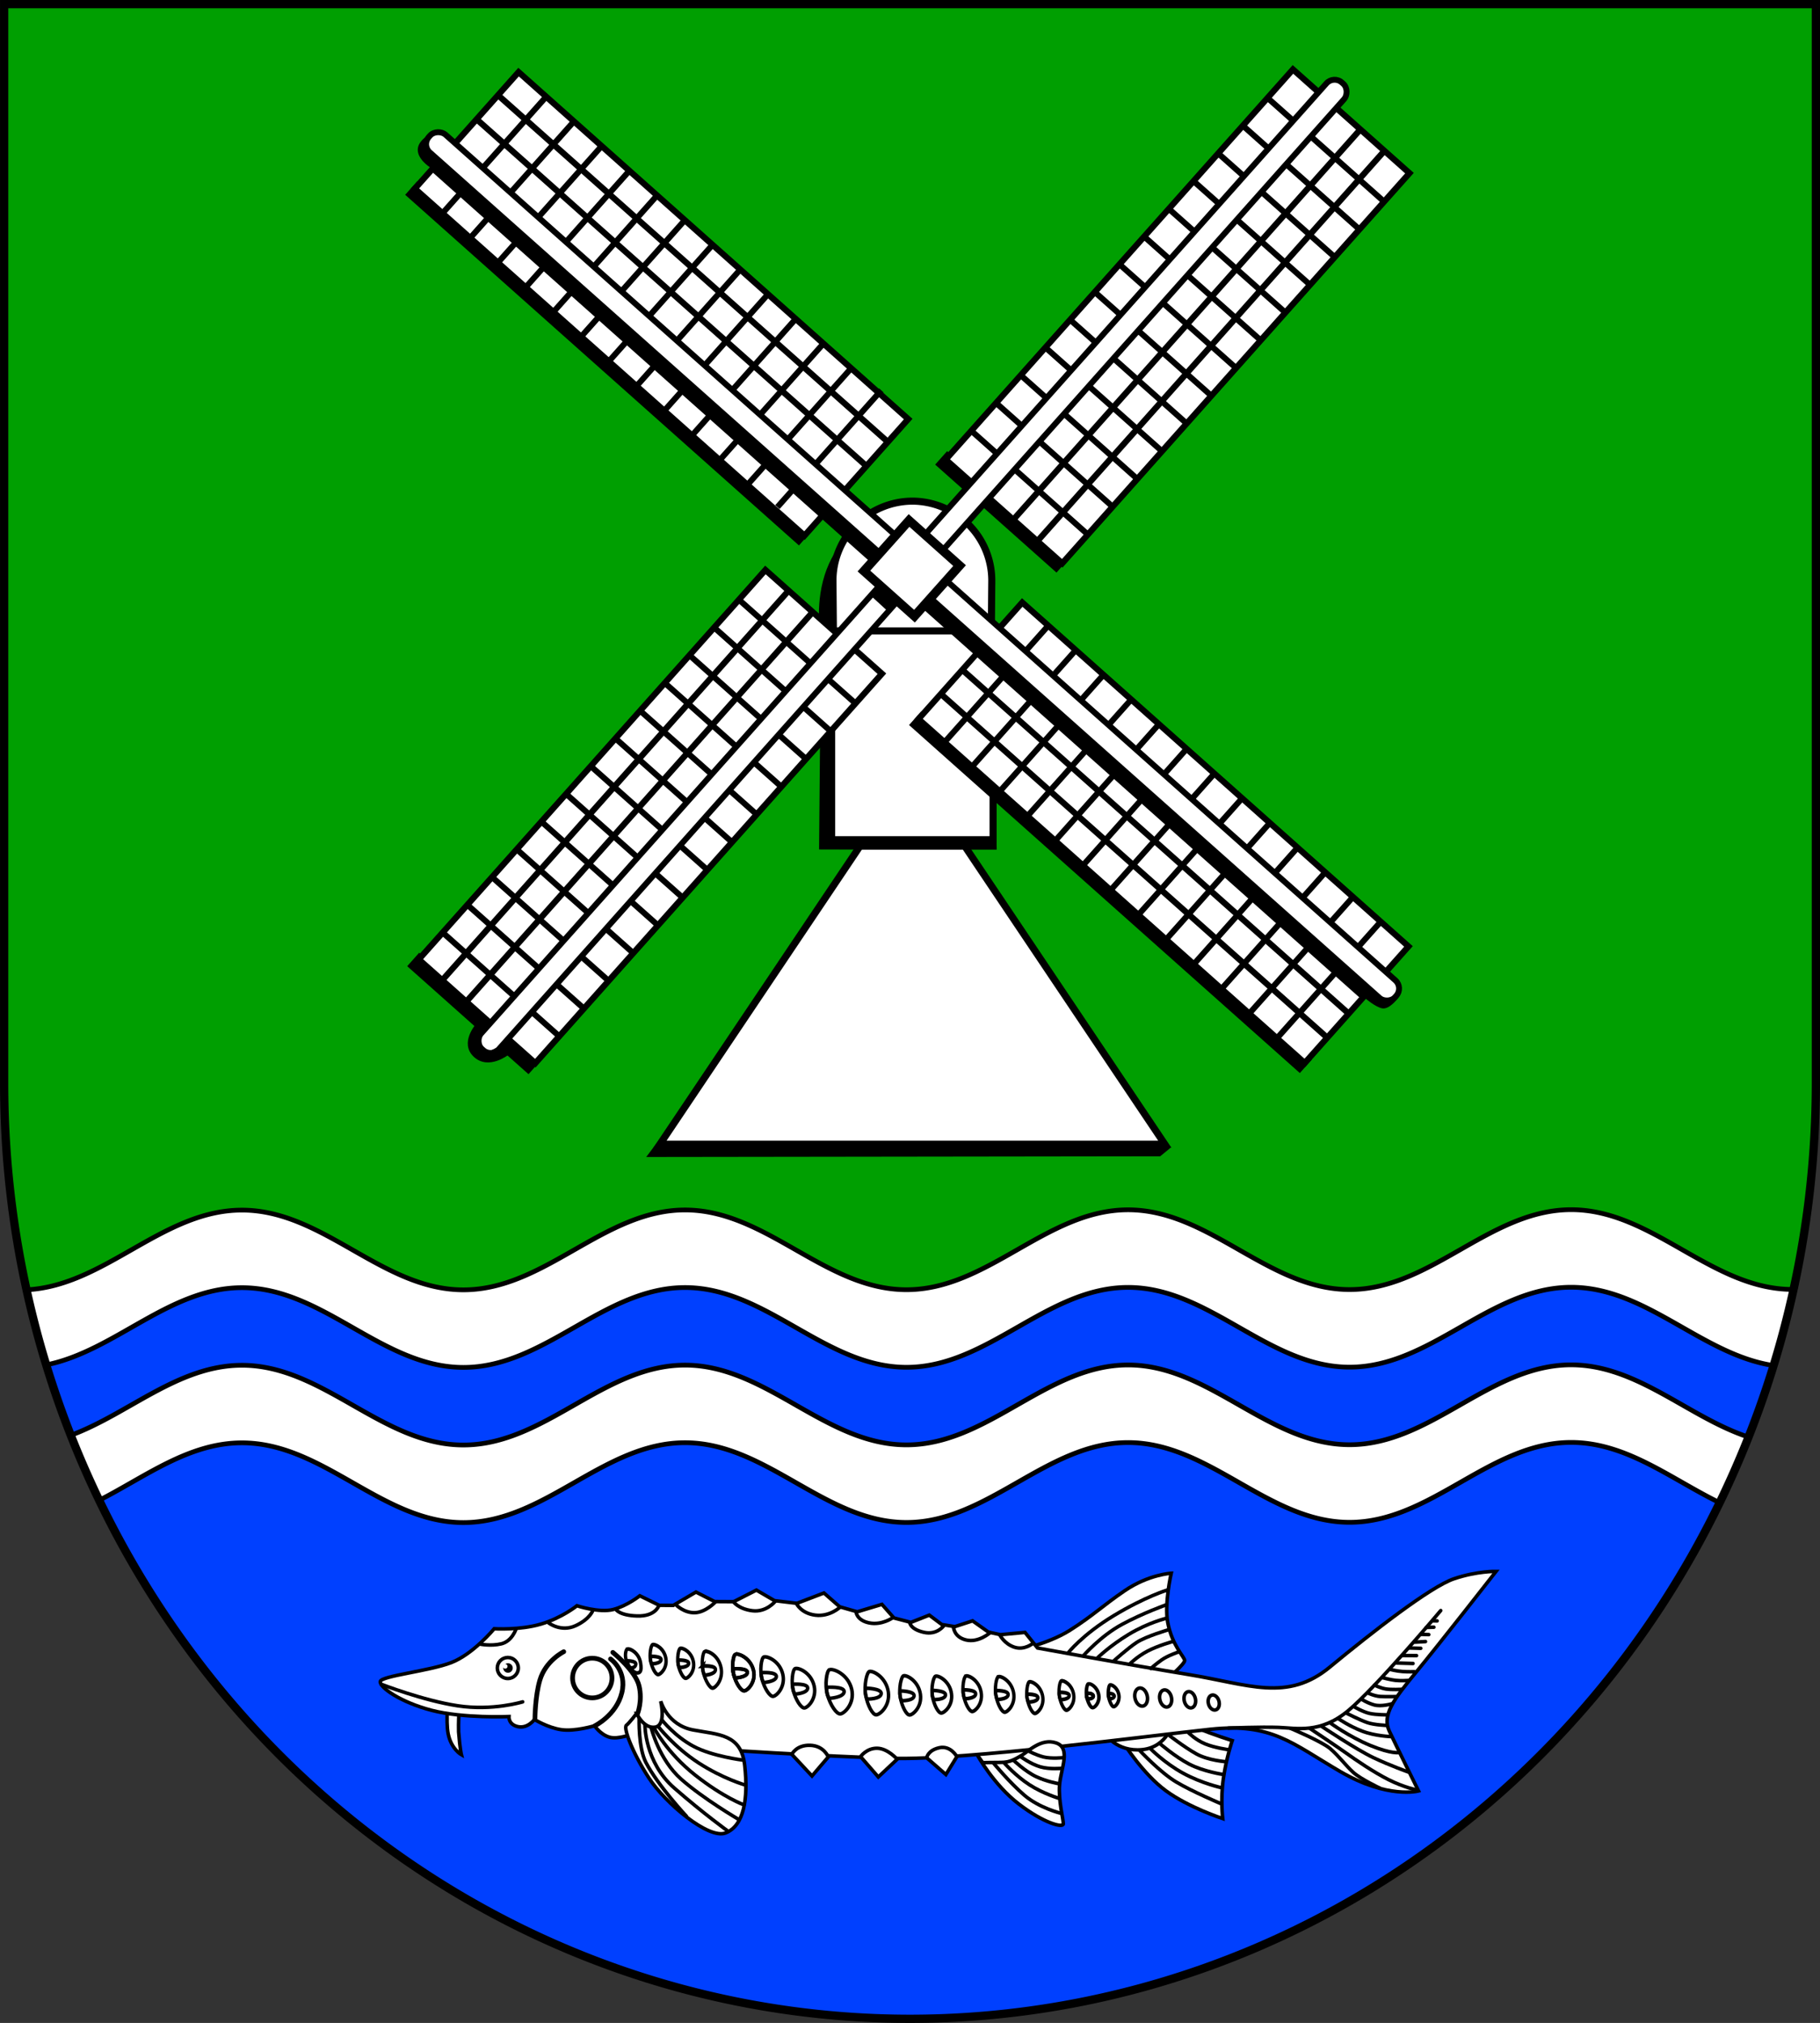 <?xml version="1.0" encoding="UTF-8" standalone="no"?>
<!-- Created with Inkscape (http://www.inkscape.org/) -->

<svg
   width="154.234mm"
   height="171.381mm"
   viewBox="0 0 154.234 171.381"
   version="1.1"
   id="svg6401"
   inkscape:version="1.2.2 (732a01da63, 2022-12-09)"
   sodipodi:docname="DEU Stördorf COA.svg"
   xmlns:inkscape="http://www.inkscape.org/namespaces/inkscape"
   xmlns:sodipodi="http://sodipodi.sourceforge.net/DTD/sodipodi-0.dtd"
   xmlns="http://www.w3.org/2000/svg"
   xmlns:svg="http://www.w3.org/2000/svg">
  <rect x="0" y="0" width="154.234" height="171.381" fill="#333333" stroke="none"/>
  <sodipodi:namedview
     id="namedview6403"
     pagecolor="#ffffff"
     bordercolor="#666666"
     borderopacity="1.0"
     inkscape:showpageshadow="2"
     inkscape:pageopacity="0.0"
     inkscape:pagecheckerboard="0"
     inkscape:deskcolor="#d1d1d1"
     inkscape:document-units="mm"
     showgrid="false"
     inkscape:zoom="0.82638393"
     inkscape:cx="292.23705"
     inkscape:cy="324.90951"
     inkscape:current-layer="layer1" />
  <defs
     id="defs6398" />
  <g
     inkscape:label="Ebene 1"
     inkscape:groupmode="layer"
     id="layer1"
     transform="translate(-525.692,-67.844)">
    <g
       id="g5922"
       transform="translate(241.112,226.004)">
      <path
         id="path3472"
         style="fill:#009f01;fill-opacity:1;stroke:none;stroke-width:0.7;stroke-linecap:round;stroke-dasharray:none"
         d="m 284.931,-157.81 v 91.396 a 76.767,79.284 0 0 0 76.767,79.284 76.767,79.284 0 0 0 76.767,-79.284 v -91.396 z" />
      <path
         id="path4681"
         style="fill:#0040ff;fill-opacity:1;stroke:none;stroke-width:0.4;stroke-linecap:round;stroke-dasharray:none"
         d="m 304.48,-53.042 -16.461,8.756 a 76.767,79.284 0 0 0 73.679,57.157 76.767,79.284 0 0 0 73.874,-57.744 c -7.873,-3.784 -16.571,-7.853 -16.571,-7.853 l -19.035,8.18 -16.99,-7.865 -19.506,7.236 -20.765,-7.55 -18.091,7.865 z" />
      <path
         id="path3529"
         style="fill:#ffffff;fill-opacity:1;stroke:#000000;stroke-width:0.4;stroke-dasharray:none"
         d="m 417.724,-55.678 c -6.91,0.002 -11.863,6.765 -18.773,6.767 -6.91,0.002 -11.865,-6.758 -18.776,-6.756 -6.91,0.002 -11.862,6.767 -18.772,6.769 -6.91,0.002 -11.866,-6.758 -18.776,-6.756 -6.91,0.002 -11.862,6.765 -18.772,6.767 -6.91,0.002 -11.866,-6.757 -18.776,-6.755 -6.734,0.002 -11.608,6.421 -18.246,6.751 a 76.767,79.284 0 0 0 1.682,6.358 c 5.812,-1.177 10.412,-6.535 16.565,-6.537 6.91,-0.002 11.866,6.757 18.776,6.755 6.91,-0.002 11.862,-6.764 18.772,-6.766 6.91,-0.002 11.866,6.758 18.776,6.756 6.91,-0.002 11.862,-6.766 18.772,-6.768 6.91,-0.002 11.865,6.758 18.776,6.756 6.91,-0.002 11.863,-6.766 18.773,-6.768 6.358,-0.002 11.062,5.717 17.156,6.63 a 76.767,79.284 0 0 0 1.688,-6.449 c -0.023,1.5e-4 -0.045,0.002 -0.068,0.002 -6.91,0.002 -11.865,-6.758 -18.776,-6.756 z m 0,13.145 c -6.91,0.002 -11.863,6.765 -18.773,6.767 -6.91,0.002 -11.865,-6.758 -18.776,-6.756 -6.91,0.002 -11.862,6.767 -18.772,6.769 -6.91,0.002 -11.866,-6.758 -18.776,-6.756 -6.91,0.002 -11.862,6.765 -18.772,6.767 -6.91,0.002 -11.866,-6.757 -18.776,-6.755 -5.396,0.002 -9.601,4.115 -14.473,5.923 a 76.767,79.284 0 0 0 2.408,5.501 c 3.911,-2.001 7.575,-4.851 12.065,-4.852 6.91,-0.002 11.866,6.757 18.776,6.755 6.91,-0.002 11.862,-6.764 18.772,-6.766 6.91,-0.002 11.866,6.758 18.776,6.756 6.91,-0.002 11.862,-6.766 18.772,-6.768 6.91,-0.002 11.865,6.758 18.776,6.756 6.91,-0.002 11.863,-6.766 18.773,-6.768 4.688,-0.002 8.476,3.106 12.585,5.106 a 76.767,79.284 0 0 0 2.446,-5.559 c -5.114,-1.682 -9.43,-6.121 -15.031,-6.119 z" />
      <path
         id="path5693"
         style="fill:none;fill-opacity:1;stroke:#000000;stroke-width:0.7;stroke-linecap:round;stroke-dasharray:none"
         d="m 284.931,-157.81 v 91.396 a 76.767,79.284 0 0 0 76.767,79.284 76.767,79.284 0 0 0 76.767,-79.284 v -91.396 z" />
      <g
         id="g4097"
         transform="translate(-76.052,-228.914)">
        <path
           style="fill:#000000;stroke:none;stroke-width:0.6;stroke-linecap:round;stroke-dasharray:none"
           d="m 443.041,140.223 -1.023,2.526 -11.974,-0.03 0.157,-17.894 c 0,0 -0.551,-2.596 0.315,-5.349 0.865,-2.753 2.91,-4.287 2.91,-4.287 l -0.472,25.602 9.321,-0.275 z"
           id="path3861"
           sodipodi:nodetypes="ccccscccc" />
        <path
           style="fill:#000000;stroke:none;stroke-width:0.6;stroke-linecap:round;stroke-dasharray:none"
           d="m 416.358,167.495 -0.964,1.278 43.555,-0.059 0.865,-0.708 -1.494,-0.551 -40.429,-0.472 z"
           id="path4007"
           sodipodi:nodetypes="ccccccc" />
        <g
           id="g3859"
           transform="translate(131.511,5.034)">
          <path
             id="path3760"
             style="fill:#ffffff;stroke:#000000;stroke-width:0.6;stroke-linecap:round;stroke-dasharray:none"
             d="m 306.439,108.176 a 6.758,6.73 0 0 0 -6.73,6.729 l 0.068,7.796 6.662,0.725 6.662,-0.725 0.068,-7.796 a 6.758,6.73 0 0 0 -6.73,-6.729 z" />
          <path
             id="path3703"
             style="fill:#ffffff;stroke:#000000;stroke-width:0.6;stroke-linecap:round;stroke-dasharray:none"
             d="m 306.439,134.027 -2.753,0.865 -18.641,27.765 h 21.394 21.394 l -18.641,-27.765 z" />
          <rect
             style="fill:#ffffff;stroke:#000000;stroke-width:0.6;stroke-linecap:round;stroke-dasharray:none"
             id="rect3539"
             width="13.682"
             height="17.686"
             x="299.598"
             y="119.173" />
          <g
             id="g3535"
             transform="translate(-4.181,103.839)">
            <g
               id="g3343"
               transform="translate(4.09,-103.195)">
              <rect
                 style="fill:#000000;stroke:#000000;stroke-width:0.498"
                 id="rect1754"
                 width="13.264"
                 height="1.029"
                 x="294.93"
                 y="-66.85"
                 transform="rotate(41.669)" />
              <rect
                 style="fill:#000000;stroke:#000000;stroke-width:0.513"
                 id="rect1752"
                 width="43.823"
                 height="1.017"
                 x="313.072"
                 y="-110.407"
                 transform="matrix(0.747,0.665,-0.665,0.747,0,0)" />
              <rect
                 style="fill:#000000;stroke:#000000;stroke-width:0.515"
                 id="rect1750"
                 width="44.155"
                 height="1.016"
                 x="251.32"
                 y="-115.568"
                 transform="matrix(0.747,0.665,-0.665,0.747,0,0)" />
              <rect
                 style="fill:#000000;stroke:#000000;stroke-width:0.498"
                 id="rect1748"
                 width="13.264"
                 height="1.029"
                 x="300.101"
                 y="-128.339"
                 transform="rotate(41.669)" />
              <rect
                 style="fill:#ffffff;stroke:#000000;stroke-width:0.518"
                 id="rect956"
                 width="13.218"
                 height="44.247"
                 x="300.185"
                 y="-172.246"
                 transform="matrix(0.747,0.665,-0.665,0.747,0,0)" />
              <path
                 style="fill:none;stroke:#000000;stroke-width:0.498"
                 d="m 336.535,73.286 9.888,8.8"
                 id="path1120" />
              <path
                 style="fill:none;stroke:#000000;stroke-width:0.498"
                 d="m 334.444,75.636 9.888,8.8"
                 id="path1122" />
              <path
                 style="fill:none;stroke:#000000;stroke-width:0.498"
                 d="m 332.353,77.985 9.888,8.8"
                 id="path1124" />
              <path
                 style="fill:none;stroke:#000000;stroke-width:0.498"
                 d="m 330.262,80.335 9.888,8.8"
                 id="path1126" />
              <path
                 style="fill:none;stroke:#000000;stroke-width:0.498"
                 d="m 328.171,82.684 9.888,8.8"
                 id="path1128" />
              <path
                 style="fill:none;stroke:#000000;stroke-width:0.498"
                 d="m 326.079,85.034 9.888,8.8"
                 id="path1130" />
              <path
                 style="fill:none;stroke:#000000;stroke-width:0.498"
                 d="m 323.988,87.384 9.888,8.8"
                 id="path1132" />
              <path
                 style="fill:none;stroke:#000000;stroke-width:0.498"
                 d="m 321.897,89.733 9.888,8.8"
                 id="path1134" />
              <path
                 style="fill:none;stroke:#000000;stroke-width:0.498"
                 d="m 319.806,92.083 9.888,8.8"
                 id="path1136" />
              <path
                 style="fill:none;stroke:#000000;stroke-width:0.498"
                 d="m 317.715,94.432 9.888,8.8"
                 id="path1138" />
              <path
                 style="fill:none;stroke:#000000;stroke-width:0.498"
                 d="m 315.624,96.782 9.888,8.8"
                 id="path1140" />
              <path
                 style="fill:none;stroke:#000000;stroke-width:0.498"
                 d="m 313.533,99.132 9.888,8.8"
                 id="path1142" />
              <path
                 style="fill:none;stroke:#000000;stroke-width:0.498"
                 d="m 311.445,101.5 9.888,8.8"
                 id="path3051" />
              <rect
                 style="fill:#ffffff;stroke:#000000;stroke-width:0.498"
                 id="rect954"
                 width="2.005"
                 height="54.789"
                 x="303.151"
                 y="-174.153"
                 ry="0.923"
                 rx="0.923"
                 transform="rotate(41.669)" />
              <path
                 style="fill:none;stroke:#000000;stroke-width:0.517"
                 d="M 344.434,76.105 315.09,109.099"
                 id="path1315" />
              <path
                 style="fill:none;stroke:#000000;stroke-width:0.517"
                 d="M 346.474,77.92 317.156,110.885"
                 id="path1323" />
              <rect
                 style="fill:#ffffff;stroke:#000000;stroke-width:0.516"
                 id="rect1407"
                 width="13.22"
                 height="43.816"
                 x="-123.266"
                 y="-356.894"
                 transform="matrix(-0.665,0.747,-0.747,-0.665,0,0)" />
              <path
                 style="fill:none;stroke:#000000;stroke-width:0.498"
                 d="m 346.319,143.045 -8.8,9.888"
                 id="path1409" />
              <path
                 style="fill:none;stroke:#000000;stroke-width:0.498"
                 d="m 343.97,140.954 -8.8,9.888"
                 id="path1411" />
              <path
                 style="fill:none;stroke:#000000;stroke-width:0.498"
                 d="m 341.62,138.863 -8.8,9.888"
                 id="path1413" />
              <path
                 style="fill:none;stroke:#000000;stroke-width:0.498"
                 d="m 339.27,136.772 -8.8,9.888"
                 id="path1415" />
              <path
                 style="fill:none;stroke:#000000;stroke-width:0.498"
                 d="m 336.921,134.681 -8.8,9.888"
                 id="path1417" />
              <path
                 style="fill:none;stroke:#000000;stroke-width:0.498"
                 d="m 334.571,132.59 -8.8,9.888"
                 id="path1419" />
              <path
                 style="fill:none;stroke:#000000;stroke-width:0.498"
                 d="m 332.222,130.498 -8.8,9.888"
                 id="path1421" />
              <path
                 style="fill:none;stroke:#000000;stroke-width:0.498"
                 d="m 329.872,128.407 -8.8,9.888"
                 id="path1423" />
              <path
                 style="fill:none;stroke:#000000;stroke-width:0.498"
                 d="m 327.522,126.316 -8.8,9.888"
                 id="path1425" />
              <path
                 style="fill:none;stroke:#000000;stroke-width:0.498"
                 d="m 325.173,124.225 -8.8,9.888"
                 id="path1427" />
              <path
                 style="fill:none;stroke:#000000;stroke-width:0.498"
                 d="m 322.823,122.134 -8.8,9.888"
                 id="path1429" />
              <path
                 style="fill:none;stroke:#000000;stroke-width:0.498"
                 d="m 320.474,120.043 -8.8,9.888"
                 id="path1431" />
              <path
                 style="fill:none;stroke:#000000;stroke-width:0.498"
                 d="m 318.134,117.98 -8.8,9.888"
                 id="path2965" />
              <rect
                 style="fill:#ffffff;stroke:#000000;stroke-width:0.498"
                 id="rect1435"
                 width="2.005"
                 height="54.789"
                 x="-120.35"
                 y="-358.96"
                 ry="0.923"
                 rx="0.923"
                 transform="rotate(131.669)" />
              <path
                 style="fill:none;stroke:#000000;stroke-width:0.516"
                 d="m 343.501,150.944 -32.778,-29.153"
                 id="path1437" />
              <path
                 style="fill:none;stroke:#000000;stroke-width:0.515"
                 d="M 341.685,152.984 308.949,123.868"
                 id="path1439" />
              <rect
                 style="fill:#ffffff;stroke:#000000;stroke-width:0.518"
                 id="rect1443"
                 width="13.218"
                 height="44.169"
                 x="-308.209"
                 y="66.684"
                 transform="matrix(-0.747,-0.665,0.665,-0.747,0,0)" />
              <path
                 style="fill:none;stroke:#000000;stroke-width:0.498"
                 d="m 276.56,152.829 -9.888,-8.8"
                 id="path1445" />
              <path
                 style="fill:none;stroke:#000000;stroke-width:0.498"
                 d="m 278.651,150.48 -9.888,-8.8"
                 id="path1447" />
              <path
                 style="fill:none;stroke:#000000;stroke-width:0.498"
                 d="m 280.742,148.13 -9.888,-8.8"
                 id="path1449" />
              <path
                 style="fill:none;stroke:#000000;stroke-width:0.498"
                 d="m 282.833,145.78 -9.888,-8.8"
                 id="path1451" />
              <path
                 style="fill:none;stroke:#000000;stroke-width:0.498"
                 d="m 284.925,143.431 -9.888,-8.8"
                 id="path1453" />
              <path
                 style="fill:none;stroke:#000000;stroke-width:0.498"
                 d="m 287.016,141.081 -9.888,-8.8"
                 id="path1455" />
              <path
                 style="fill:none;stroke:#000000;stroke-width:0.498"
                 d="m 289.107,138.732 -9.888,-8.8"
                 id="path1457" />
              <path
                 style="fill:none;stroke:#000000;stroke-width:0.498"
                 d="m 291.198,136.382 -9.888,-8.8"
                 id="path1459" />
              <path
                 style="fill:none;stroke:#000000;stroke-width:0.498"
                 d="m 293.289,134.033 -9.888,-8.8"
                 id="path1461" />
              <path
                 style="fill:none;stroke:#000000;stroke-width:0.498"
                 d="m 295.38,131.683 -9.888,-8.8"
                 id="path1463" />
              <path
                 style="fill:none;stroke:#000000;stroke-width:0.498"
                 d="m 297.471,129.333 -9.888,-8.8"
                 id="path1465" />
              <path
                 style="fill:none;stroke:#000000;stroke-width:0.498"
                 d="m 299.562,126.984 -9.888,-8.8"
                 id="path1467" />
              <path
                 style="fill:none;stroke:#000000;stroke-width:0.498"
                 d="m 301.65,124.616 -9.888,-8.8"
                 id="path2880" />
              <rect
                 style="fill:#ffffff;stroke:#000000;stroke-width:0.498"
                 id="rect1471"
                 width="2.005"
                 height="54.789"
                 x="-305.156"
                 y="64.542"
                 ry="0.923"
                 rx="0.923"
                 transform="rotate(-138.331)" />
              <path
                 style="fill:none;stroke:#000000;stroke-width:0.518"
                 d="m 268.661,150.011 29.37,-33.024"
                 id="path1473" />
              <path
                 style="fill:none;stroke:#000000;stroke-width:0.517"
                 d="m 266.621,148.195 29.344,-32.994"
                 id="path1475" />
              <rect
                 style="fill:#ffffff;stroke:#000000;stroke-width:0.518"
                 id="rect1479"
                 width="13.218"
                 height="44.202"
                 x="115.227"
                 y="251.328"
                 transform="matrix(0.665,-0.747,0.747,0.665,0,0)" />
              <path
                 style="fill:none;stroke:#000000;stroke-width:0.498"
                 d="m 295.096,108.031 8.8,-9.888"
                 id="path2878" />
              <path
                 style="fill:none;stroke:#000000;stroke-width:0.498"
                 d="m 266.776,83.07 8.8,-9.888"
                 id="path1481" />
              <path
                 style="fill:none;stroke:#000000;stroke-width:0.498"
                 d="m 269.126,85.161 8.8,-9.888"
                 id="path1483" />
              <path
                 style="fill:none;stroke:#000000;stroke-width:0.498"
                 d="m 271.475,87.252 8.8,-9.888"
                 id="path1485" />
              <path
                 style="fill:none;stroke:#000000;stroke-width:0.498"
                 d="m 273.825,89.344 8.8,-9.888"
                 id="path1487" />
              <path
                 style="fill:none;stroke:#000000;stroke-width:0.498"
                 d="m 276.174,91.435 8.8,-9.888"
                 id="path1489" />
              <path
                 style="fill:none;stroke:#000000;stroke-width:0.498"
                 d="m 278.524,93.526 8.8,-9.888"
                 id="path1491" />
              <path
                 style="fill:none;stroke:#000000;stroke-width:0.498"
                 d="m 280.874,95.617 8.8,-9.888"
                 id="path1493" />
              <path
                 style="fill:none;stroke:#000000;stroke-width:0.498"
                 d="m 283.223,97.708 8.8,-9.888"
                 id="path1495" />
              <path
                 style="fill:none;stroke:#000000;stroke-width:0.498"
                 d="m 285.573,99.799 8.8,-9.888"
                 id="path1497" />
              <path
                 style="fill:none;stroke:#000000;stroke-width:0.498"
                 d="m 287.922,101.89 8.8,-9.888"
                 id="path1499" />
              <path
                 style="fill:none;stroke:#000000;stroke-width:0.498"
                 d="m 290.272,103.981 8.8,-9.888"
                 id="path1501" />
              <path
                 style="fill:none;stroke:#000000;stroke-width:0.498"
                 d="m 292.621,106.073 8.8,-9.888"
                 id="path1503" />
              <rect
                 style="fill:#ffffff;stroke:#000000;stroke-width:0.498"
                 id="rect1507"
                 width="2.005"
                 height="54.789"
                 x="118.345"
                 y="249.348"
                 ry="0.923"
                 rx="0.923"
                 transform="rotate(-48.331)" />
              <path
                 style="fill:none;stroke:#000000;stroke-width:0.518"
                 d="m 269.594,75.171 33.091,29.429"
                 id="path1509" />
              <path
                 style="fill:none;stroke:#000000;stroke-width:0.518"
                 d="m 271.41,73.131 33.091,29.429"
                 id="path1511" />
              <path
                 style="fill:#000000;stroke:#000000;stroke-width:0.125;stroke-dasharray:none"
                 d="m 344.934,149.59 c 0,0 0.866,0.747 1.424,0.85 0.558,0.103 1.242,-0.796 1.242,-0.796 l -0.797,0.218 -0.936,-0.485 -0.59,-0.432 z"
                 id="path1758" />
              <path
                 style="fill:#000000;stroke:#000000;stroke-width:0.125;stroke-dasharray:none"
                 d="m 269.616,151.845 c 0,0 -1.427,1.584 -0.206,2.719 1.22,1.135 2.887,-0.203 2.887,-0.203 l -0.586,-0.669 -1.037,0.52 -0.687,-0.316 -0.149,-0.772 0.399,-0.891 z"
                 id="path1760" />
              <path
                 style="fill:#000000;stroke:#000000;stroke-width:0.125;stroke-dasharray:none"
                 d="m 265.818,79.285 c 0,0 -0.997,-0.575 -1.129,-1.366 -0.133,-0.791 0.85,-1.342 0.85,-1.342 0,0 -0.142,0.694 -0.155,0.764 -0.013,0.07 0.401,0.784 0.401,0.784 0,0 0.76,0.529 0.678,0.62 -0.081,0.091 -0.645,0.541 -0.645,0.541 z"
                 id="path1762" />
              <rect
                 style="fill:#000000;stroke:#000000;stroke-width:0.498"
                 id="rect1837"
                 width="104.989"
                 height="0.613"
                 x="251.709"
                 y="-118.103"
                 transform="rotate(41.669)" />
              <path
                 style="fill:#000000;stroke:#000000;stroke-width:0.125;stroke-dasharray:none"
                 d="m 304.459,113.709 c 0,0 -0.306,0.564 0.445,1.232 0.661,0.588 1.548,0.361 1.548,0.361 z"
                 id="path1839"
                 sodipodi:nodetypes="cscc" />
              <rect
                 style="fill:#ffffff;stroke:#000000;stroke-width:0.761;stroke-linecap:round;stroke-dasharray:none"
                 id="rect3263"
                 width="5.742"
                 height="5.742"
                 x="301.181"
                 y="-122.456"
                 transform="rotate(41.746)" />
            </g>
            <path
               style="fill:#000000;stroke:none;stroke-width:0.761;stroke-linecap:round;stroke-dasharray:none"
               d="m 307.166,12.408 1.435,1.317 0.728,-0.846 -1.396,-1.357 z"
               id="path3399" />
          </g>
        </g>
        <path
           style="fill:#000000;stroke:none;stroke-width:0.6;stroke-linecap:round;stroke-dasharray:none"
           d="m 433.289,142.739 11.808,-0.004 -0.016,-0.871 -11.359,0.108 z"
           id="path3912"
           sodipodi:nodetypes="ccccc" />
      </g>
      <g
         id="g3418"
         transform="translate(55.646,-222.3)">
        <path
           style="fill:#ffffff;stroke:#000000;stroke-width:0.3;stroke-linecap:round;stroke-dasharray:none"
           d="m 324.195,211.876 c 0,0 1.612,2.556 3.539,3.972 1.927,1.416 4.818,2.36 4.818,2.36 0,0 -0.197,-1.652 0.059,-3.421 0.256,-1.77 0.747,-3.186 0.747,-3.186 0,0 -1.652,-0.511 -2.891,-1.042 -1.239,-0.531 -1.357,-0.669 -1.357,-0.669 l -4.365,0.708 z"
           id="path3043" />
        <path
           style="fill:#ffffff;stroke:#000000;stroke-width:0.3;stroke-linecap:round;stroke-dasharray:none"
           d="m 322.582,211.03 c 0,0 0.983,1.553 3.146,1.337 2.163,-0.216 2.635,-2.36 2.635,-2.36 z"
           id="path3041" />
        <path
           style="fill:#ffffff;stroke:#000000;stroke-width:0.3;stroke-linecap:round;stroke-dasharray:none"
           d="m 314.678,204.03 c 0.079,0.02 2.989,-0.551 4.916,-1.77 1.927,-1.219 2.839,-2.125 4.66,-3.362 2.025,-1.376 3.933,-1.475 3.933,-1.475 0,0 -0.592,2.592 -0.295,4.169 0.374,1.986 1.435,2.93 1.435,3.225 0,0.295 -1.396,1.494 -1.396,1.494 z"
           id="path2583"
           sodipodi:nodetypes="csscsscc" />
        <path
           style="fill:#ffffff;stroke:#000000;stroke-width:0.3;stroke-linecap:round;stroke-dasharray:none"
           d="m 266.934,207.747 c 0,0 -0.24,2.183 -0.02,3.284 0.256,1.278 1.121,1.77 1.121,1.77 0,0 -0.125,-0.49 -0.237,-1.951 -0.039,-1.572 0.159,-2.847 0.159,-2.847 z"
           id="path2581"
           sodipodi:nodetypes="cscccc" />
        <path
           style="fill:#ffffff;stroke:none;stroke-width:0.3;stroke-linecap:round;stroke-dasharray:none"
           d="m 311.748,212.761 4.287,-0.364 -0.944,0.747 -0.993,0.275 -1.278,0.079 -0.639,0.029 z"
           id="path2091" />
        <path
           style="fill:#ffffff;stroke:#000000;stroke-width:0.3;stroke-linecap:round;stroke-dasharray:none"
           d="m 288.702,212.289 c 0,0 10.232,0.67 15.934,0.816 6.147,0.157 21.702,-1.917 26.893,-2.468 5.191,-0.551 6.922,1.219 10.972,3.579 4.051,2.36 6.646,1.652 6.646,1.652 0,0 -1.848,-3.736 -2.478,-5.073 -0.629,-1.337 0.354,-2.674 2.242,-4.955 1.888,-2.281 6.804,-8.573 6.804,-8.573 0,0 -1.612,-0.039 -3.579,0.629 -1.966,0.669 -6.882,4.483 -10.5,7.472 -3.618,2.989 -6.876,1.473 -11.965,0.639 -5.089,-0.834 -12.811,-2.251 -12.811,-2.251 l -1.066,-1.322 -2.086,0.195 -1.015,-0.222 -1.34,-0.951 -1.502,0.49 -1.104,-0.179 -1.061,-0.796 -1.56,0.614 -1.438,-0.375 -1.013,-1.15 -2.094,0.629 -1.485,-0.423 -1.337,-1.17 -2.291,0.875 -1.898,-0.226 -1.534,-0.895 -1.927,0.983 -1.612,-0.01 -1.583,-0.806 -1.927,1.131 -1.19,-0.01 -1.642,-0.806 c 0,0 -1.062,0.846 -2.242,1.16 -1.18,0.315 -3.087,-0.315 -3.087,-0.315 0,0 -1.258,1.023 -3.048,1.553 -1.789,0.531 -3.966,0.397 -3.966,0.397 0,0 -1.766,2.141 -3.629,2.864 -1.863,0.723 -5.923,1.126 -6.021,1.599 -0.097,0.473 1.682,1.752 4.352,2.447 2.67,0.695 6.549,0.528 6.549,0.528 0,0 -0.058,0.678 0.768,0.855 0.826,0.177 1.396,-0.61 1.396,-0.61 0,0 1.101,0.688 2.261,0.865 1.16,0.177 2.832,-0.334 2.832,-0.334 0,0 0.472,0.728 1.239,0.964 0.767,0.236 2.025,-0.295 2.025,-0.295 z"
           id="path4196"
           sodipodi:nodetypes="cssscscscccccccccccccccccccccccssscsscsssc" />
        <path
           style="fill:none;stroke:#000000;stroke-width:0.3;stroke-linecap:round;stroke-dasharray:none"
           d="m 269.589,203.421 c 0,0 0.924,0.197 1.829,-0.02 0.905,-0.216 1.239,-1.239 1.239,-1.239"
           id="path4390" />
        <path
           style="fill:none;stroke:#000000;stroke-width:0.3;stroke-linecap:round;stroke-dasharray:none"
           d="m 275.429,201.631 c 0,0 1.042,0.806 2.281,0.236 1.239,-0.57 1.475,-1.317 1.475,-1.317"
           id="path4392" />
        <path
           style="fill:none;stroke:#000000;stroke-width:0.3;stroke-linecap:round;stroke-dasharray:none"
           d="m 281.117,200.472 c 0,0 0.278,0.528 1.821,0.57 1.543,0.042 1.821,-0.862 1.821,-0.862"
           id="path4394" />
        <path
           style="fill:none;stroke:#000000;stroke-width:0.3;stroke-linecap:round;stroke-dasharray:none"
           d="m 286.234,200.111 c 0,0 0.667,0.681 1.585,0.654 0.918,-0.028 1.738,-0.904 1.738,-0.904"
           id="path4396" />
        <path
           style="fill:none;stroke:#000000;stroke-width:0.3;stroke-linecap:round;stroke-dasharray:none"
           d="m 291.071,199.822 c 0,0 0.433,0.629 1.622,0.777 1.19,0.147 1.937,-0.796 1.937,-0.796"
           id="path4398" />
        <path
           style="fill:none;stroke:#000000;stroke-width:0.3;stroke-linecap:round;stroke-dasharray:none"
           d="m 296.42,199.979 c 0,0 0.383,0.836 1.603,0.993 1.219,0.157 2.094,-0.669 2.094,-0.669"
           id="path4400" />
        <path
           style="fill:none;stroke:#000000;stroke-width:0.3;stroke-linecap:round;stroke-dasharray:none"
           d="m 301.483,200.707 c 0,0 0.049,0.708 1.121,0.924 1.072,0.216 2.006,-0.452 2.006,-0.452"
           id="path4402" />
        <path
           style="fill:none;stroke:#000000;stroke-width:0.3;stroke-linecap:round;stroke-dasharray:none"
           d="m 306.035,201.621 c 0,0 0.059,0.551 1.19,0.806 1.131,0.256 1.701,-0.57 1.701,-0.57"
           id="path4404" />
        <path
           style="fill:none;stroke:#000000;stroke-width:0.3;stroke-linecap:round;stroke-dasharray:none"
           d="m 309.732,201.956 c 0,0 0.02,0.875 1.081,1.121 1.062,0.246 2.025,-0.619 2.025,-0.619"
           id="path4406" />
        <path
           style="fill:none;stroke:#000000;stroke-width:0.3;stroke-linecap:round;stroke-dasharray:none"
           d="m 313.665,202.654 c 0,0 0.374,0.747 1.229,1.032 0.855,0.285 1.573,-0.324 1.573,-0.324"
           id="path4408" />
        <path
           style="fill:none;stroke:#000000;stroke-width:0.3;stroke-linecap:round;stroke-dasharray:none"
           d="m 261.232,206.822 c 0,0 3.52,1.376 6.489,1.829 2.969,0.452 5.506,-0.334 5.506,-0.334"
           id="path4410" />
        <g
           id="g4473"
           transform="translate(-2.558,-0.111)">
          <circle
             style="fill:none;stroke:#000000;stroke-width:0.3;stroke-linecap:round;stroke-dasharray:none"
             id="path4464"
             cx="274.527"
             cy="205.561"
             r="0.89" />
          <circle
             style="fill:#000000;stroke:none;stroke-width:0.3;stroke-linecap:round;stroke-dasharray:none"
             id="circle4466"
             cx="274.541"
             cy="205.561"
             r="0.403" />
          <circle
             style="fill:#ffffff;stroke:none;stroke-width:0.3;stroke-linecap:round;stroke-dasharray:none"
             id="circle4468"
             cx="274.304"
             cy="205.422"
             r="0.195" />
        </g>
        <path
           style="fill:none;stroke:#000000;stroke-width:0.4;stroke-linecap:round;stroke-dasharray:none"
           d="m 274.269,209.733 c 0,0 0.011,-1.878 0.413,-3.244 0.492,-1.671 2.025,-2.419 2.025,-2.419"
           id="path4475"
           sodipodi:nodetypes="csc" />
        <path
           style="fill:none;stroke:#000000;stroke-width:0.4;stroke-linecap:round;stroke-dasharray:none"
           d="m 280.672,204.685 c 0,0 1.418,0.973 0.959,2.864 -0.459,1.891 -2.28,2.795 -2.28,2.795"
           id="path4477" />
        <path
           style="fill:none;stroke:#000000;stroke-width:0.4;stroke-linecap:round;stroke-dasharray:none"
           d="m 280.867,204.129 c 0,0 1.919,1.543 2.225,2.836 0.306,1.293 -0.139,2.378 -0.139,2.378"
           id="path4479" />
        <ellipse
           style="fill:none;stroke:#000000;stroke-width:0.4;stroke-linecap:round;stroke-dasharray:none"
           id="path4481"
           cx="279.126"
           cy="206.301"
           rx="1.671"
           ry="1.681" />
        <g
           id="g4489">
          <path
             style="fill:none;stroke:#000000;stroke-width:0.3;stroke-linecap:round;stroke-dasharray:none"
             d="m 299.232,205.593 c -0.244,0.078 -0.423,1.278 -0.177,2.134 0.246,0.855 0.759,1.634 1.091,1.612 0.336,-0.022 1.239,-0.885 0.964,-2.084 -0.288,-1.255 -1.523,-1.775 -1.878,-1.662 z"
             id="path4483"
             sodipodi:nodetypes="sssss" />
          <path
             style="fill:none;stroke:#000000;stroke-width:0.3;stroke-linecap:round;stroke-dasharray:none"
             d="m 298.989,207.085 c 0,0 1.523,-0.108 1.481,0.379 -0.042,0.487 -1.234,0.556 -1.234,0.556 0,0 -0.114,-0.007 -0.216,-0.456 -0.074,-0.328 -0.031,-0.479 -0.031,-0.479 z"
             id="path4485"
             sodipodi:nodetypes="cscsc" />
        </g>
        <g
           id="g4495"
           transform="matrix(0.915,0.076,-0.072,0.961,43.621,-14.571)"
           style="stroke-width:1.063">
          <path
             style="fill:none;stroke:#000000;stroke-width:0.319;stroke-linecap:round;stroke-dasharray:none"
             d="m 299.232,205.593 c -0.244,0.078 -0.423,1.278 -0.177,2.134 0.246,0.855 0.759,1.634 1.091,1.612 0.336,-0.022 1.239,-0.885 0.964,-2.084 -0.288,-1.255 -1.523,-1.775 -1.878,-1.662 z"
             id="path4491"
             sodipodi:nodetypes="sssss" />
          <path
             style="fill:none;stroke:#000000;stroke-width:0.319;stroke-linecap:round;stroke-dasharray:none"
             d="m 298.989,207.085 c 0,0 1.523,-0.108 1.481,0.379 -0.042,0.487 -1.234,0.556 -1.234,0.556 0,0 -0.114,-0.007 -0.216,-0.456 -0.074,-0.328 -0.031,-0.479 -0.031,-0.479 z"
             id="path4493"
             sodipodi:nodetypes="cscsc" />
        </g>
        <g
           id="g4501"
           transform="matrix(0.815,0.069,-0.064,0.869,74.793,6.803)"
           style="stroke-width:1.185">
          <path
             style="fill:none;stroke:#000000;stroke-width:0.355;stroke-linecap:round;stroke-dasharray:none"
             d="m 299.232,205.593 c -0.244,0.078 -0.423,1.278 -0.177,2.134 0.246,0.855 0.759,1.634 1.091,1.612 0.336,-0.022 1.239,-0.885 0.964,-2.084 -0.288,-1.255 -1.523,-1.775 -1.878,-1.662 z"
             id="path4497"
             sodipodi:nodetypes="sssss" />
          <path
             style="fill:none;stroke:#000000;stroke-width:0.355;stroke-linecap:round;stroke-dasharray:none"
             d="m 298.989,207.085 c 0,0 1.523,-0.108 1.481,0.379 -0.042,0.487 -1.234,0.556 -1.234,0.556 0,0 -0.114,-0.007 -0.216,-0.456 -0.074,-0.328 -0.031,-0.479 -0.031,-0.479 z"
             id="path4499"
             sodipodi:nodetypes="cscsc" />
        </g>
        <g
           id="g4507"
           transform="matrix(0.77,0.065,-0.061,0.817,90.355,18.724)"
           style="stroke-width:1.257">
          <path
             style="fill:none;stroke:#000000;stroke-width:0.377;stroke-linecap:round;stroke-dasharray:none"
             d="m 299.232,205.593 c -0.244,0.078 -0.423,1.278 -0.177,2.134 0.246,0.855 0.759,1.634 1.091,1.612 0.336,-0.022 1.239,-0.885 0.964,-2.084 -0.288,-1.255 -1.523,-1.775 -1.878,-1.662 z"
             id="path4503"
             sodipodi:nodetypes="sssss" />
          <path
             style="fill:none;stroke:#000000;stroke-width:0.377;stroke-linecap:round;stroke-dasharray:none"
             d="m 298.989,207.085 c 0,0 1.523,-0.108 1.481,0.379 -0.042,0.487 -1.234,0.556 -1.234,0.556 0,0 -0.114,-0.007 -0.216,-0.456 -0.074,-0.328 -0.031,-0.479 -0.031,-0.479 z"
             id="path4505"
             sodipodi:nodetypes="cscsc" />
        </g>
        <g
           id="g4513"
           transform="matrix(0.717,0.039,-0.031,0.793,102.612,31.423)"
           style="stroke-width:1.325">
          <path
             style="fill:none;stroke:#000000;stroke-width:0.397;stroke-linecap:round;stroke-dasharray:none"
             d="m 299.232,205.593 c -0.244,0.078 -0.423,1.278 -0.177,2.134 0.246,0.855 0.759,1.634 1.091,1.612 0.336,-0.022 1.239,-0.885 0.964,-2.084 -0.288,-1.255 -1.523,-1.775 -1.878,-1.662 z"
             id="path4509"
             sodipodi:nodetypes="sssss" />
          <path
             style="fill:none;stroke:#000000;stroke-width:0.397;stroke-linecap:round;stroke-dasharray:none"
             d="m 298.989,207.085 c 0,0 1.523,-0.108 1.481,0.379 -0.042,0.487 -1.234,0.556 -1.234,0.556 0,0 -0.114,-0.007 -0.216,-0.456 -0.074,-0.328 -0.031,-0.479 -0.031,-0.479 z"
             id="path4511"
             sodipodi:nodetypes="cscsc" />
        </g>
        <g
           id="g4519"
           transform="matrix(0.717,0.039,-0.031,0.793,105.365,31.482)"
           style="stroke-width:1.325">
          <path
             style="fill:none;stroke:#000000;stroke-width:0.397;stroke-linecap:round;stroke-dasharray:none"
             d="m 299.232,205.593 c -0.244,0.078 -0.423,1.278 -0.177,2.134 0.246,0.855 0.759,1.634 1.091,1.612 0.336,-0.022 1.239,-0.885 0.964,-2.084 -0.288,-1.255 -1.523,-1.775 -1.878,-1.662 z"
             id="path4515"
             sodipodi:nodetypes="sssss" />
          <path
             style="fill:none;stroke:#000000;stroke-width:0.397;stroke-linecap:round;stroke-dasharray:none"
             d="m 298.989,207.085 c 0,0 1.523,-0.108 1.481,0.379 -0.042,0.487 -1.234,0.556 -1.234,0.556 0,0 -0.114,-0.007 -0.216,-0.456 -0.074,-0.328 -0.031,-0.479 -0.031,-0.479 z"
             id="path4517"
             sodipodi:nodetypes="cscsc" />
        </g>
        <g
           id="g4525"
           transform="matrix(0.627,0.035,-0.027,0.706,134.097,51.001)"
           style="stroke-width:1.501">
          <path
             style="fill:none;stroke:#000000;stroke-width:0.45;stroke-linecap:round;stroke-dasharray:none"
             d="m 299.232,205.593 c -0.244,0.078 -0.423,1.278 -0.177,2.134 0.246,0.855 0.759,1.634 1.091,1.612 0.336,-0.022 1.239,-0.885 0.964,-2.084 -0.288,-1.255 -1.523,-1.775 -1.878,-1.662 z"
             id="path4521"
             sodipodi:nodetypes="sssss" />
          <path
             style="fill:none;stroke:#000000;stroke-width:0.45;stroke-linecap:round;stroke-dasharray:none"
             d="m 298.989,207.085 c 0,0 1.523,-0.108 1.481,0.379 -0.042,0.487 -1.234,0.556 -1.234,0.556 0,0 -0.114,-0.007 -0.216,-0.456 -0.074,-0.328 -0.031,-0.479 -0.031,-0.479 z"
             id="path4523"
             sodipodi:nodetypes="cscsc" />
        </g>
        <g
           id="g4531"
           transform="matrix(0.576,0.032,-0.025,0.655,151.663,62.302)"
           style="stroke-width:1.627">
          <path
             style="fill:none;stroke:#000000;stroke-width:0.488;stroke-linecap:round;stroke-dasharray:none"
             d="m 299.232,205.593 c -0.244,0.078 -0.423,1.278 -0.177,2.134 0.246,0.855 0.759,1.634 1.091,1.612 0.336,-0.022 1.239,-0.885 0.964,-2.084 -0.288,-1.255 -1.523,-1.775 -1.878,-1.662 z"
             id="path4527"
             sodipodi:nodetypes="sssss" />
          <path
             style="fill:none;stroke:#000000;stroke-width:0.488;stroke-linecap:round;stroke-dasharray:none"
             d="m 298.989,207.085 c 0,0 1.523,-0.108 1.481,0.379 -0.042,0.487 -1.234,0.556 -1.234,0.556 0,0 -0.114,-0.007 -0.216,-0.456 -0.074,-0.328 -0.031,-0.479 -0.031,-0.479 z"
             id="path4529"
             sodipodi:nodetypes="cscsc" />
        </g>
        <path
           style="fill:none;stroke:#000000;stroke-width:0.3;stroke-linecap:round;stroke-dasharray:none"
           d="m 321.015,207.582 c 0,0 0.541,-0.025 0.567,0.235 0.025,0.252 -0.466,0.272 -0.466,0.272 0,0 -0.055,-0.007 -0.096,-0.25 -0.029,-0.178 -0.005,-0.257 -0.005,-0.257 z"
           id="path4535"
           sodipodi:nodetypes="cscscc" />
        <g
           id="g4546">
          <path
             style="fill:none;stroke:#000000;stroke-width:0.3;stroke-linecap:round;stroke-dasharray:none"
             d="m 321.165,206.79 c -0.12,0.035 -0.232,0.673 -0.131,1.137 0.102,0.464 0.335,0.895 0.498,0.892 0.164,-0.003 0.622,-0.441 0.513,-1.09 -0.114,-0.679 -0.704,-0.991 -0.88,-0.939 z"
             id="path4533"
             sodipodi:nodetypes="sssss" />
          <path
             style="fill:none;stroke:#000000;stroke-width:0.3;stroke-linecap:round;stroke-dasharray:none"
             d="m 321.015,207.582 c 0,0 0.541,-0.025 0.567,0.235 0.025,0.252 -0.466,0.272 -0.466,0.272 0,0 -0.055,-0.007 -0.096,-0.25 -0.029,-0.178 -0.005,-0.257 -0.005,-0.257 z"
             id="path4539"
             sodipodi:nodetypes="cscscc" />
        </g>
        <g
           id="g4552"
           transform="matrix(0.856,0,0,0.911,48.083,18.498)"
           style="stroke-width:1.132">
          <path
             style="fill:none;stroke:#000000;stroke-width:0.34;stroke-linecap:round;stroke-dasharray:none"
             d="m 321.165,206.79 c -0.12,0.035 -0.232,0.673 -0.131,1.137 0.102,0.464 0.335,0.895 0.498,0.892 0.164,-0.003 0.622,-0.441 0.513,-1.09 -0.114,-0.679 -0.704,-0.991 -0.88,-0.939 z"
             id="path4548"
             sodipodi:nodetypes="sssss" />
          <path
             style="fill:none;stroke:#000000;stroke-width:0.34;stroke-linecap:round;stroke-dasharray:none"
             d="m 321.015,207.582 c 0,0 0.541,-0.025 0.567,0.235 0.025,0.252 -0.466,0.272 -0.466,0.272 0,0 -0.055,-0.007 -0.096,-0.25 -0.029,-0.178 -0.005,-0.257 -0.005,-0.257 z"
             id="path4550"
             sodipodi:nodetypes="cscscc" />
        </g>
        <ellipse
           style="fill:none;stroke:#000000;stroke-width:0.3;stroke-linecap:round;stroke-dasharray:none"
           id="path4554"
           cx="273.757"
           cy="272.626"
           rx="0.528"
           ry="0.779"
           transform="rotate(-12.324)" />
        <ellipse
           style="fill:none;stroke:#000000;stroke-width:0.3;stroke-linecap:round;stroke-dasharray:none"
           id="ellipse4556"
           cx="276.82"
           cy="271.353"
           rx="0.46"
           ry="0.646"
           transform="matrix(0.979,-0.203,0.224,0.975,0,0)" />
        <ellipse
           style="fill:none;stroke:#000000;stroke-width:0.3;stroke-linecap:round;stroke-dasharray:none"
           id="ellipse4558"
           cx="277.133"
           cy="273.171"
           rx="0.481"
           ry="0.702"
           transform="matrix(0.977,-0.211,0.216,0.976,0,0)" />
        <ellipse
           style="fill:none;stroke:#000000;stroke-width:0.3;stroke-linecap:round;stroke-dasharray:none"
           id="ellipse4560"
           cx="275.628"
           cy="273.021"
           rx="0.501"
           ry="0.737"
           transform="matrix(0.977,-0.213,0.214,0.977,0,0)" />
        <g
           id="g4566"
           transform="matrix(0.858,0,0,0.89,39.578,22.522)"
           style="stroke-width:1.144">
          <path
             style="fill:none;stroke:#000000;stroke-width:0.343;stroke-linecap:round;stroke-dasharray:none"
             d="m 299.232,205.593 c -0.244,0.078 -0.423,1.278 -0.177,2.134 0.246,0.855 0.759,1.634 1.091,1.612 0.336,-0.022 1.239,-0.885 0.964,-2.084 -0.288,-1.255 -1.523,-1.775 -1.878,-1.662 z"
             id="path4562"
             sodipodi:nodetypes="sssss" />
          <path
             style="fill:none;stroke:#000000;stroke-width:0.343;stroke-linecap:round;stroke-dasharray:none"
             d="m 298.989,207.085 c 0,0 1.523,-0.108 1.481,0.379 -0.042,0.487 -1.234,0.556 -1.234,0.556 0,0 -0.114,-0.007 -0.216,-0.456 -0.074,-0.328 -0.031,-0.479 -0.031,-0.479 z"
             id="path4564"
             sodipodi:nodetypes="cscsc" />
        </g>
        <g
           id="g4572"
           transform="matrix(0.858,0,0,0.89,36.923,21.539)"
           style="stroke-width:1.144">
          <path
             style="fill:none;stroke:#000000;stroke-width:0.343;stroke-linecap:round;stroke-dasharray:none"
             d="m 299.232,205.593 c -0.244,0.078 -0.423,1.278 -0.177,2.134 0.246,0.855 0.759,1.634 1.091,1.612 0.336,-0.022 1.239,-0.885 0.964,-2.084 -0.288,-1.255 -1.523,-1.775 -1.878,-1.662 z"
             id="path4568"
             sodipodi:nodetypes="sssss" />
          <path
             style="fill:none;stroke:#000000;stroke-width:0.343;stroke-linecap:round;stroke-dasharray:none"
             d="m 298.989,207.085 c 0,0 1.523,-0.108 1.481,0.379 -0.042,0.487 -1.234,0.556 -1.234,0.556 0,0 -0.114,-0.007 -0.216,-0.456 -0.074,-0.328 -0.031,-0.479 -0.031,-0.479 z"
             id="path4570"
             sodipodi:nodetypes="cscsc" />
        </g>
        <g
           id="g4578"
           transform="matrix(0.814,0,0,0.828,47.687,34.055)"
           style="stroke-width:1.218">
          <path
             style="fill:none;stroke:#000000;stroke-width:0.365;stroke-linecap:round;stroke-dasharray:none"
             d="m 299.232,205.593 c -0.244,0.078 -0.423,1.278 -0.177,2.134 0.246,0.855 0.759,1.634 1.091,1.612 0.336,-0.022 1.239,-0.885 0.964,-2.084 -0.288,-1.255 -1.523,-1.775 -1.878,-1.662 z"
             id="path4574"
             sodipodi:nodetypes="sssss" />
          <path
             style="fill:none;stroke:#000000;stroke-width:0.365;stroke-linecap:round;stroke-dasharray:none"
             d="m 298.989,207.085 c 0,0 1.523,-0.108 1.481,0.379 -0.042,0.487 -1.234,0.556 -1.234,0.556 0,0 -0.114,-0.007 -0.216,-0.456 -0.074,-0.328 -0.031,-0.479 -0.031,-0.479 z"
             id="path4576"
             sodipodi:nodetypes="cscsc" />
        </g>
        <g
           id="g4584"
           transform="matrix(0.734,0,0,0.828,69.025,33.819)"
           style="stroke-width:1.283">
          <path
             style="fill:none;stroke:#000000;stroke-width:0.385;stroke-linecap:round;stroke-dasharray:none"
             d="m 299.232,205.593 c -0.244,0.078 -0.423,1.278 -0.177,2.134 0.246,0.855 0.759,1.634 1.091,1.612 0.336,-0.022 1.239,-0.885 0.964,-2.084 -0.288,-1.255 -1.523,-1.775 -1.878,-1.662 z"
             id="path4580"
             sodipodi:nodetypes="sssss" />
          <path
             style="fill:none;stroke:#000000;stroke-width:0.385;stroke-linecap:round;stroke-dasharray:none"
             d="m 298.989,207.085 c 0,0 1.523,-0.108 1.481,0.379 -0.042,0.487 -1.234,0.556 -1.234,0.556 0,0 -0.114,-0.007 -0.216,-0.456 -0.074,-0.328 -0.031,-0.479 -0.031,-0.479 z"
             id="path4582"
             sodipodi:nodetypes="cscsc" />
        </g>
        <g
           id="g4590"
           transform="matrix(0.814,0,0,0.828,47.687,34.055)"
           style="stroke-width:1.218">
          <path
             style="fill:none;stroke:#000000;stroke-width:0.365;stroke-linecap:round;stroke-dasharray:none"
             d="m 299.232,205.593 c -0.244,0.078 -0.423,1.278 -0.177,2.134 0.246,0.855 0.759,1.634 1.091,1.612 0.336,-0.022 1.239,-0.885 0.964,-2.084 -0.288,-1.255 -1.523,-1.775 -1.878,-1.662 z"
             id="path4586"
             sodipodi:nodetypes="sssss" />
          <path
             style="fill:none;stroke:#000000;stroke-width:0.365;stroke-linecap:round;stroke-dasharray:none"
             d="m 298.989,207.085 c 0,0 1.523,-0.108 1.481,0.379 -0.042,0.487 -1.234,0.556 -1.234,0.556 0,0 -0.114,-0.007 -0.216,-0.456 -0.074,-0.328 -0.031,-0.479 -0.031,-0.479 z"
             id="path4588"
             sodipodi:nodetypes="cscsc" />
        </g>
        <g
           id="g4596"
           transform="matrix(0.618,0.025,-0.027,0.671,107.21,58.351)"
           style="stroke-width:1.552">
          <path
             style="fill:none;stroke:#000000;stroke-width:0.466;stroke-linecap:round;stroke-dasharray:none"
             d="m 299.232,205.593 c -0.244,0.078 -0.423,1.278 -0.177,2.134 0.246,0.855 0.759,1.634 1.091,1.612 0.336,-0.022 1.239,-0.885 0.964,-2.084 -0.288,-1.255 -1.523,-1.775 -1.878,-1.662 z"
             id="path4592"
             sodipodi:nodetypes="sssss" />
          <path
             style="fill:none;stroke:#000000;stroke-width:0.466;stroke-linecap:round;stroke-dasharray:none"
             d="m 298.989,207.085 c 0,0 1.523,-0.108 1.481,0.379 -0.042,0.487 -1.234,0.556 -1.234,0.556 0,0 -0.114,-0.007 -0.216,-0.456 -0.074,-0.328 -0.031,-0.479 -0.031,-0.479 z"
             id="path4594"
             sodipodi:nodetypes="cscsc" />
        </g>
        <g
           id="g4602"
           transform="matrix(0.618,0.025,-0.027,0.671,104.87,58.036)"
           style="stroke-width:1.552">
          <path
             style="fill:none;stroke:#000000;stroke-width:0.466;stroke-linecap:round;stroke-dasharray:none"
             d="m 299.232,205.593 c -0.244,0.078 -0.423,1.278 -0.177,2.134 0.246,0.855 0.759,1.634 1.091,1.612 0.336,-0.022 1.239,-0.885 0.964,-2.084 -0.288,-1.255 -1.523,-1.775 -1.878,-1.662 z"
             id="path4598"
             sodipodi:nodetypes="sssss" />
          <path
             style="fill:none;stroke:#000000;stroke-width:0.466;stroke-linecap:round;stroke-dasharray:none"
             d="m 298.989,207.085 c 0,0 1.523,-0.108 1.481,0.379 -0.042,0.487 -1.234,0.556 -1.234,0.556 0,0 -0.114,-0.007 -0.216,-0.456 -0.074,-0.328 -0.031,-0.479 -0.031,-0.479 z"
             id="path4600"
             sodipodi:nodetypes="cscsc" />
        </g>
        <g
           id="g4608"
           transform="matrix(0.618,0.025,-0.027,0.671,102.727,58.41)"
           style="stroke-width:1.552">
          <path
             style="fill:none;stroke:#000000;stroke-width:0.466;stroke-linecap:round;stroke-dasharray:none"
             d="m 299.232,205.593 c -0.244,0.078 -0.397,0.996 0.062,1.773 0.483,0.817 1.058,1.213 1.391,1.191 0.336,-0.022 0.7,-0.103 0.425,-1.303 -0.288,-1.255 -1.523,-1.775 -1.878,-1.662 z"
             id="path4604"
             sodipodi:nodetypes="ssssss" />
          <path
             style="fill:none;stroke:#000000;stroke-width:0.466;stroke-linecap:round;stroke-dasharray:none"
             d="m 298.989,207.085 c 0,0 1.523,-0.108 1.481,0.379 -0.042,0.487 -0.616,0.489 -0.616,0.489 0,0 -0.352,0.002 -0.454,-0.447 -0.074,-0.328 -0.411,-0.421 -0.411,-0.421 z"
             id="path4606"
             sodipodi:nodetypes="cscscc" />
        </g>
        <path
           style="fill:none;stroke:#000000;stroke-width:0.3;stroke-linecap:round;stroke-dasharray:none"
           d="m 333.036,210.539 c 0,0 2.753,-0.111 4.255,-0.056 1.502,0.056 3.532,0.556 5.895,-1.418 2.364,-1.974 7.842,-8.482 7.842,-8.482"
           id="path1066" />
        <path
           style="fill:none;stroke:#000000;stroke-width:0.3;stroke-linecap:round;stroke-dasharray:none"
           d="m 350.34,201.453 0.382,0.007"
           id="path1068" />
        <path
           style="fill:none;stroke:#000000;stroke-width:0.3;stroke-linecap:round;stroke-dasharray:none"
           d="m 349.798,202.016 0.647,-0.021"
           id="path1070" />
        <path
           style="fill:none;stroke:#000000;stroke-width:0.3;stroke-linecap:round;stroke-dasharray:none"
           d="m 349.332,202.6 0.681,0.021"
           id="path1072" />
        <path
           style="fill:none;stroke:#000000;stroke-width:0.3;stroke-linecap:round;stroke-dasharray:none"
           d="m 348.838,203.26 0.897,-0.049"
           id="path1074" />
        <path
           style="fill:none;stroke:#000000;stroke-width:0.3;stroke-linecap:round;stroke-dasharray:none"
           d="m 348.338,203.754 0.994,0.028"
           id="path1076" />
        <path
           style="fill:none;stroke:#000000;stroke-width:0.3;stroke-linecap:round;stroke-dasharray:none"
           d="m 347.795,204.393 1.182,0.007"
           id="path1078" />
        <path
           style="fill:none;stroke:#000000;stroke-width:0.3;stroke-linecap:round;stroke-dasharray:none"
           d="m 347.267,205.026 1.411,0.042"
           id="path1080" />
        <path
           style="fill:none;stroke:#000000;stroke-width:0.3;stroke-linecap:round;stroke-dasharray:none"
           d="m 346.725,205.568 c 0,0 0.563,0.146 1.064,0.181 0.501,0.035 1.001,0.014 1.001,0.014"
           id="path1082" />
        <path
           style="fill:none;stroke:#000000;stroke-width:0.3;stroke-linecap:round;stroke-dasharray:none"
           d="m 346.099,206.27 c 0,0 0.654,0.181 1.098,0.229 0.445,0.049 1.064,0.007 1.064,0.007"
           id="path1084" />
        <path
           style="fill:none;stroke:#000000;stroke-width:0.3;stroke-linecap:round;stroke-dasharray:none"
           d="m 345.411,206.896 c 0,0 0.514,0.264 0.987,0.334 0.473,0.07 1.3,0.028 1.3,0.028"
           id="path1086" />
        <path
           style="fill:none;stroke:#000000;stroke-width:0.3;stroke-linecap:round;stroke-dasharray:none"
           d="m 344.869,207.571 c 0,0 0.542,0.264 1.043,0.292 0.501,0.028 1.349,0.007 1.349,0.007"
           id="path1088" />
        <path
           style="fill:none;stroke:#000000;stroke-width:0.3;stroke-linecap:round;stroke-dasharray:none"
           d="m 344.301,208.081 c 0,0 0.452,0.315 1.072,0.492 0.619,0.177 1.494,-0.088 1.494,-0.088"
           id="path1090" />
        <path
           style="fill:none;stroke:#000000;stroke-width:0.3;stroke-linecap:round;stroke-dasharray:none"
           d="m 343.701,208.74 c 0,0 0.728,0.433 1.308,0.56 0.58,0.128 1.465,0.118 1.465,0.118"
           id="path1092" />
        <path
           style="fill:none;stroke:#000000;stroke-width:0.3;stroke-linecap:round;stroke-dasharray:none"
           d="m 343.062,209.29 c 0,0 1.14,0.58 1.75,0.787 0.61,0.206 1.632,0.236 1.632,0.236"
           id="path1094" />
        <path
           style="fill:none;stroke:#000000;stroke-width:0.3;stroke-linecap:round;stroke-dasharray:none"
           d="m 342.38,209.76 c 0,0 0.904,0.626 2.002,1.043 1.098,0.417 2.419,0.459 2.419,0.459"
           id="path1096" />
        <path
           style="fill:none;stroke:#000000;stroke-width:0.3;stroke-linecap:round;stroke-dasharray:none"
           d="m 341.671,210.108 c 0,0 1.571,1.154 3.393,1.905 1.821,0.751 2.447,0.598 2.447,0.598"
           id="path1098" />
        <path
           style="fill:none;stroke:#000000;stroke-width:0.3;stroke-linecap:round;stroke-dasharray:none"
           d="m 340.92,210.386 c 0,0 2.976,1.988 4.422,2.67 1.446,0.681 2.948,1.21 2.948,1.21"
           id="path1100" />
        <path
           style="fill:none;stroke:#000000;stroke-width:0.3;stroke-linecap:round;stroke-dasharray:none"
           d="m 339.933,210.567 c 0,0 2.294,1.529 3.073,2.086 0.779,0.556 2.336,1.627 3.615,2.266 1.279,0.64 2.405,0.876 2.405,0.876"
           id="path1102" />
        <path
           style="fill:none;stroke:#000000;stroke-width:0.3;stroke-linecap:round;stroke-dasharray:none"
           d="m 338.306,210.567 c 0,0 2.628,1.098 3.351,1.71 0.723,0.612 1.335,1.46 1.974,2.03 0.64,0.57 2.239,1.321 2.239,1.321"
           id="path1104" />
        <g
           id="g1866">
          <path
             style="fill:#ffffff;stroke:#000000;stroke-width:0.3;stroke-linecap:round;stroke-dasharray:none"
             d="m 282.881,209.3 c 0,0 0.61,1.317 1.573,1.16 0.964,-0.157 0.472,-2.202 0.472,-2.202 0,0 0.551,2.025 2.733,2.438 2.183,0.413 4.09,0.331 4.385,3.009 0.315,2.851 -0.069,5.119 -1.632,5.722 -1.422,0.549 -5.093,-2.517 -6.489,-4.66 -1.396,-2.143 -2.183,-4.247 -1.907,-4.464 0.275,-0.216 0.865,-1.003 0.865,-1.003 z"
             id="path1550"
             sodipodi:nodetypes="cscsssssc" />
          <path
             style="fill:none;stroke:#000000;stroke-width:0.3;stroke-linecap:round;stroke-dasharray:none"
             d="m 285.044,209.87 c 0,0 1.082,1.376 2.674,2.222 1.593,0.846 4.169,1.16 4.169,1.16"
             id="path1648" />
          <path
             style="fill:none;stroke:#000000;stroke-width:0.3;stroke-linecap:round;stroke-dasharray:none"
             d="m 284.71,210.401 c 0,0 1.357,1.75 3.421,3.087 2.065,1.337 3.933,1.868 3.933,1.868"
             id="path1650" />
          <path
             style="fill:none;stroke:#000000;stroke-width:0.3;stroke-linecap:round;stroke-dasharray:none"
             d="m 284.356,210.519 c 0,0 1.082,2.104 3.5,4.011 2.419,1.907 4.129,2.517 4.129,2.517"
             id="path1652" />
          <path
             style="fill:none;stroke:#000000;stroke-width:0.3;stroke-linecap:round;stroke-dasharray:none"
             d="m 284.12,210.519 c 0,0 0.649,2.674 2.537,4.346 1.888,1.671 4.857,3.402 4.857,3.402"
             id="path1853" />
          <path
             style="fill:none;stroke:#000000;stroke-width:0.3;stroke-linecap:round;stroke-dasharray:none"
             d="m 283.589,210.283 c 0,0 -0.02,3.146 2.478,5.329 2.497,2.183 4.582,3.677 4.582,3.677"
             id="path1855" />
          <path
             style="fill:none;stroke:#000000;stroke-width:0.3;stroke-linecap:round;stroke-dasharray:none"
             d="m 283.098,209.713 c 0,0 -0.079,2.485 0.57,3.736 1.015,1.955 3.441,4.562 3.441,4.562"
             id="path1857"
             sodipodi:nodetypes="csc" />
        </g>
        <g
           id="g2089">
          <path
             style="fill:#ffffff;stroke:#000000;stroke-width:0.3;stroke-linecap:round;stroke-dasharray:none"
             d="m 311.767,212.84 c 0,0 1.376,2.497 3.5,4.129 2.124,1.632 3.756,2.045 3.775,1.691 0.02,-0.354 -0.433,-1.986 -0.315,-3.343 0.118,-1.357 0.983,-3.087 -0.295,-3.52 -1.278,-0.433 -2.379,0.747 -2.93,1.062 -0.551,0.315 -0.964,0.59 -1.75,0.59 -0.787,0 -1.534,0.02 -1.534,0.02 z"
             id="path2071" />
          <path
             style="fill:none;stroke:#000000;stroke-width:0.3;stroke-linecap:round;stroke-dasharray:none"
             d="m 316.101,212.486 c 0,0 0.612,0.334 1.265,0.501 0.653,0.167 1.724,0.056 1.724,0.056"
             id="path2073" />
          <path
             style="fill:none;stroke:#000000;stroke-width:0.3;stroke-linecap:round;stroke-dasharray:none"
             d="m 315.405,212.945 c 0,0 0.862,0.64 1.682,0.876 0.82,0.236 1.835,0.125 1.835,0.125"
             id="path2075" />
          <path
             style="fill:none;stroke:#000000;stroke-width:0.3;stroke-linecap:round;stroke-dasharray:none"
             d="m 314.821,213.264 c 0,0 1.001,0.959 1.919,1.39 0.918,0.431 1.919,0.598 1.919,0.598"
             id="path2077" />
          <path
             style="fill:none;stroke:#000000;stroke-width:0.3;stroke-linecap:round;stroke-dasharray:none"
             d="m 314.057,213.515 c 0,0 0.959,1.085 2.127,1.835 1.168,0.751 2.489,1.14 2.489,1.14"
             id="path2079" />
          <path
             style="fill:none;stroke:#000000;stroke-width:0.3;stroke-linecap:round;stroke-dasharray:none"
             d="m 313.111,213.487 c 0,0 1.363,1.655 2.628,2.739 1.265,1.085 3.087,1.529 3.087,1.529"
             id="path2081" />
        </g>
        <path
           style="fill:#ffffff;stroke:#000000;stroke-width:0.3;stroke-linecap:round;stroke-dasharray:none"
           d="m 296.037,212.764 c 0,0 0.375,-0.806 1.557,-0.765 1.182,0.042 1.529,0.987 1.529,0.987 l -1.377,1.613 z"
           id="path2147" />
        <path
           style="fill:#ffffff;stroke:#000000;stroke-width:0.3;stroke-linecap:round;stroke-dasharray:none"
           d="m 301.863,212.958 c 0,0 0.501,-0.723 1.404,-0.709 0.904,0.014 1.696,0.932 1.696,0.932 l -1.599,1.502 z"
           id="path2149" />
        <path
           style="fill:#ffffff;stroke:#000000;stroke-width:0.3;stroke-linecap:round;stroke-dasharray:none"
           d="m 307.466,213.056 c 0,0 0.083,-0.626 1.057,-0.848 0.973,-0.222 1.502,0.751 1.502,0.751 l -0.932,1.516 z"
           id="path2151" />
        <path
           style="fill:none;stroke:#000000;stroke-width:0.3;stroke-linecap:round;stroke-dasharray:none"
           d="m 319.438,204.185 c 0,0 1.21,-1.557 3.879,-3.17 2.67,-1.613 4.575,-2.183 4.575,-2.183"
           id="path2585" />
        <path
           style="fill:none;stroke:#000000;stroke-width:0.3;stroke-linecap:round;stroke-dasharray:none"
           d="m 320.745,204.407 c 0,0 1.46,-1.669 3.254,-2.642 1.794,-0.973 3.768,-1.669 3.768,-1.669"
           id="path2587" />
        <path
           style="fill:none;stroke:#000000;stroke-width:0.3;stroke-linecap:round;stroke-dasharray:none"
           d="m 321.913,204.616 c 0,0 1.057,-1.043 2.697,-2.03 1.641,-0.987 3.17,-1.349 3.17,-1.349"
           id="path2589" />
        <path
           style="fill:none;stroke:#000000;stroke-width:0.3;stroke-linecap:round;stroke-dasharray:none"
           d="m 323.303,204.866 c 0,0 1.182,-1.071 1.961,-1.585 0.779,-0.514 2.697,-1.071 2.697,-1.071"
           id="path2591" />
        <path
           style="fill:none;stroke:#000000;stroke-width:0.3;stroke-linecap:round;stroke-dasharray:none"
           d="m 324.638,205.144 c 0,0 0.64,-0.654 1.543,-1.126 0.904,-0.473 2.169,-0.82 2.169,-0.82"
           id="path2593" />
        <path
           style="fill:none;stroke:#000000;stroke-width:0.3;stroke-linecap:round;stroke-dasharray:none"
           d="m 326.459,205.492 c 0,0 0.417,-0.375 0.932,-0.737 0.514,-0.362 1.432,-0.667 1.432,-0.667"
           id="path2595" />
        <path
           style="fill:none;stroke:#000000;stroke-width:0.3;stroke-linecap:round;stroke-dasharray:none"
           d="m 329.652,210.932 c 0,0 0.58,0.6 1.406,0.944 0.826,0.344 2.025,0.501 2.025,0.501"
           id="path3045" />
        <path
           style="fill:none;stroke:#000000;stroke-width:0.3;stroke-linecap:round;stroke-dasharray:none"
           d="m 327.911,211.08 c 0,0 1.376,1.072 2.399,1.642 1.023,0.57 2.537,0.669 2.537,0.669"
           id="path3047" />
        <path
           style="fill:none;stroke:#000000;stroke-width:0.3;stroke-linecap:round;stroke-dasharray:none"
           d="m 327.213,211.846 c 0.039,0.02 1.268,1.101 2.487,1.74 1.219,0.639 2.891,0.885 2.891,0.885"
           id="path3049" />
        <path
           style="fill:none;stroke:#000000;stroke-width:0.3;stroke-linecap:round;stroke-dasharray:none"
           d="m 326.446,212.299 c 0,0 1.15,1.19 2.753,2.065 1.603,0.875 3.254,1.229 3.254,1.229"
           id="path3052" />
        <path
           style="fill:none;stroke:#000000;stroke-width:0.3;stroke-linecap:round;stroke-dasharray:none"
           d="m 325.552,212.476 c 0,0 1.691,1.809 3.048,2.625 1.357,0.816 3.834,1.858 3.834,1.858"
           id="path3054" />
      </g>
    </g>
  </g>
</svg>
